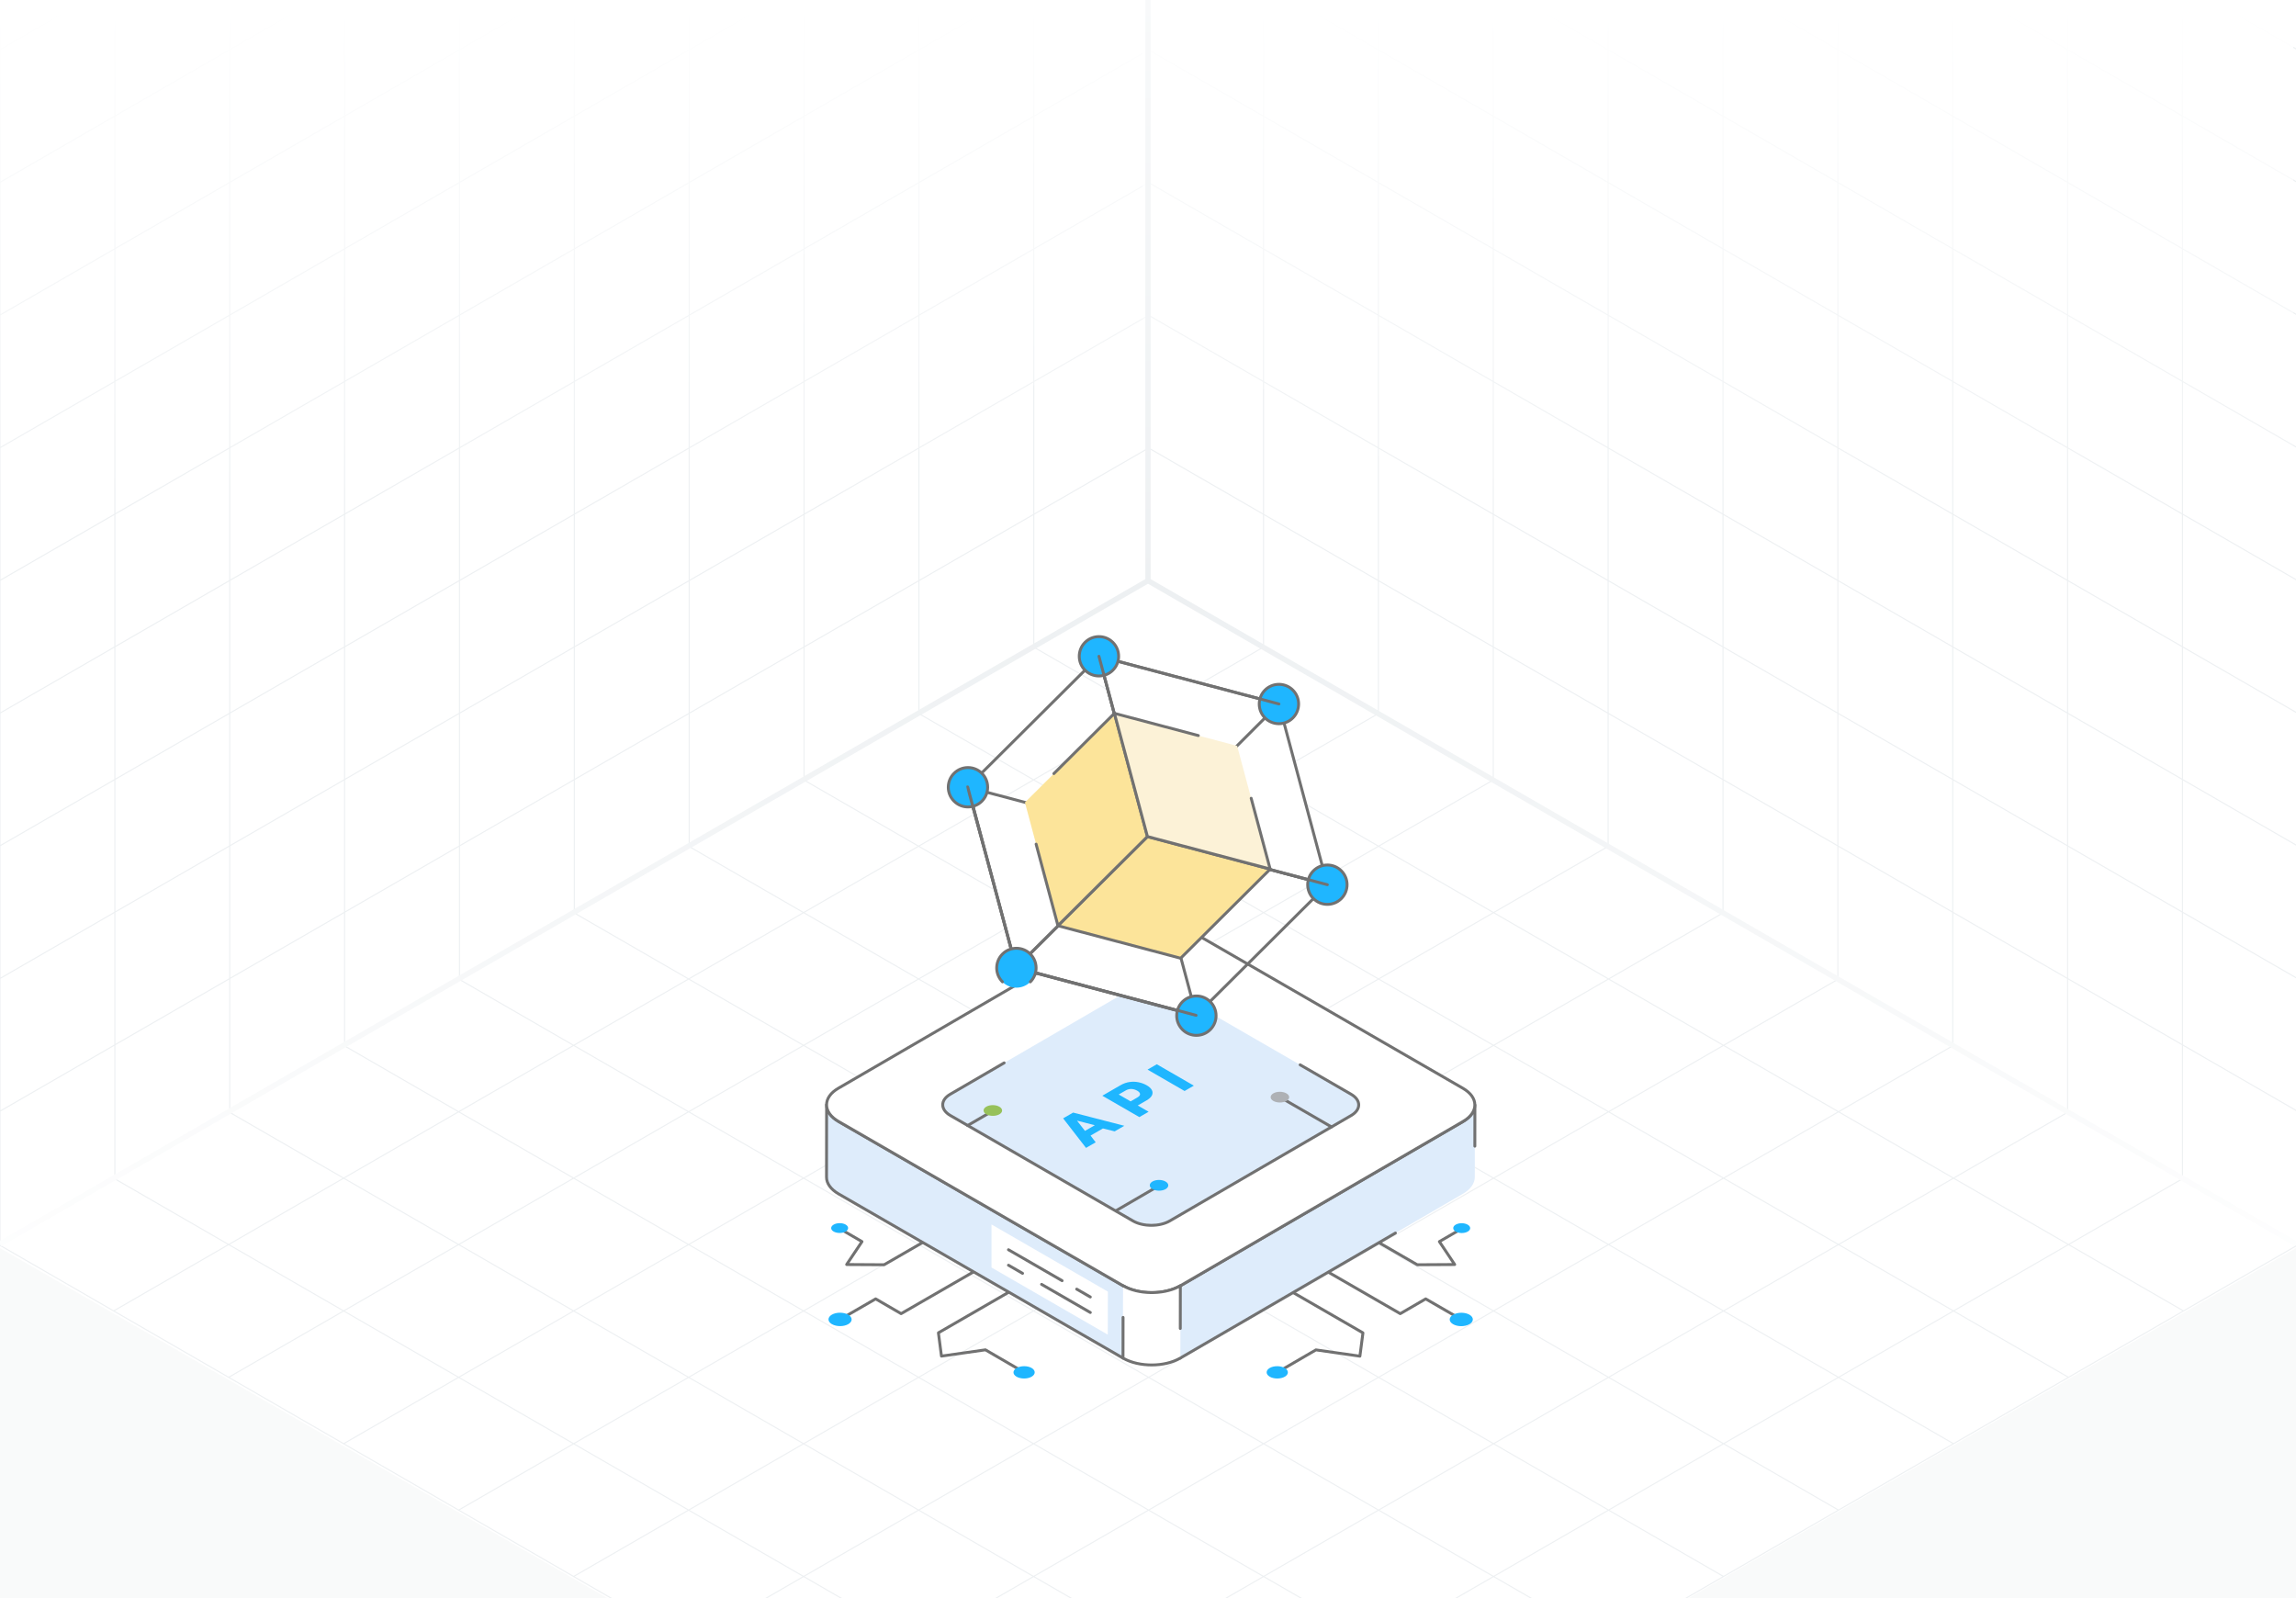 <svg width="431" height="300" viewBox="0 0 431 300" fill="none" xmlns="http://www.w3.org/2000/svg">
<rect x="0" y="0" width="431" height="300" fill="#333333" stroke="none"/>
<g clip-path="url(#clip0_2003_6854)">
<rect width="431" height="300" fill="white"/>
<path d="M237.193 121.463L21.336 246.088M258.779 133.925L42.922 258.55M280.365 146.388L64.507 271.013M301.95 158.85L86.093 283.475M323.536 171.313L107.679 295.938M345.122 183.775L129.265 308.4M366.707 196.238L150.85 320.863M388.293 208.7L172.436 333.325M409.879 221.163L194.022 345.788M194.022 121.463L409.879 246.088M172.436 133.925L388.293 258.55M150.85 146.388L366.707 271.013M129.265 158.85L345.122 283.475M107.679 171.313L323.536 295.938M86.093 183.775L301.95 308.4M64.507 196.238L280.365 320.863M42.922 208.7L258.779 333.325M21.336 221.163L237.193 345.788M215.607 109L-0.25 233.625L215.607 358.25L431.464 233.625L215.607 109Z" stroke="#EDF0F2" stroke-width="0.199"/>
<path d="M237.188 -127.629V121.454M258.75 -115.18V133.904M280.313 -102.731V146.353M301.876 -90.281V158.802M323.438 -77.832V171.251M345.001 -65.383V183.7M366.564 -52.934V196.15M388.126 -40.484V208.599M409.689 -28.035V221.048M215.625 -115.17L431.251 9.322M215.625 -90.261L431.251 34.23M215.625 -65.353L431.251 59.139M215.625 -40.445L431.251 84.047M215.625 -15.536L431.251 108.956M215.625 9.372L431.251 133.864M215.625 34.28L431.251 158.772M215.625 59.189L431.251 183.681M215.625 84.097L431.251 208.589M215.625 -140.078V109.005L431.251 233.497V-15.586L215.625 -140.078Z" stroke="#EDF0F2" stroke-width="0.199"/>
<path d="M194.062 -127.629V121.454M172.5 -115.18V133.904M150.937 -102.731V146.353M129.374 -90.281V158.802M107.812 -77.832V171.251M86.249 -65.383V183.7M64.686 -52.934V196.15M43.124 -40.484V208.599M21.561 -28.035V221.048M215.625 -115.17L-0.001 9.322M215.625 -90.261L-0.001 34.23M215.625 -65.353L-0.001 59.139M215.625 -40.445L-0.001 84.047M215.625 -15.536L-0.001 108.956M215.625 9.372L-0.001 133.864M215.625 34.28L-0.001 158.772M215.625 59.189L-0.001 183.681M215.625 84.097L-0.001 208.589M215.625 -140.078V109.005L-0.001 233.497V-15.586L215.625 -140.078Z" stroke="#EDF0F2" stroke-width="0.199"/>
<path d="M215.5 0L-0.5 0V184.5L215.5 60L215.5 0Z" fill="url(#paint0_linear_2003_6854)"/>
<path d="M214.5 0L430.5 0V184.5L214.5 60L214.5 0Z" fill="url(#paint1_linear_2003_6854)"/>
<path d="M215.5 418.5H431.5V234L215.5 358.5L215.5 418.5Z" fill="#F9FAFA"/>
<path d="M215.5 418.5H-0.5V234L215.5 358.5L215.5 418.5Z" fill="#F9FAFA"/>
<path d="M0 233.5L215.5 109M215.5 109L431 233.5M215.5 109V0" stroke="url(#paint2_radial_2003_6854)"/>
<path d="M192.241 257.884C192.194 257.884 192.148 257.873 192.104 257.847L184.927 253.673L176.767 254.838C176.694 254.851 176.622 254.83 176.564 254.786C176.506 254.741 176.468 254.676 176.458 254.604L175.887 250.229C175.873 250.12 175.926 250.013 176.021 249.958L189.51 242.169C189.64 242.095 189.808 242.138 189.882 242.269C189.958 242.399 189.913 242.566 189.783 242.641L176.451 250.338L176.963 254.26L184.944 253.121C185.003 253.11 185.067 253.123 185.119 253.155L192.378 257.377C192.508 257.452 192.552 257.618 192.477 257.749C192.426 257.835 192.335 257.884 192.241 257.884Z" fill="#717171"/>
<path d="M165.96 237.69C165.96 237.69 165.959 237.69 165.959 237.69L158.929 237.65C158.829 237.649 158.737 237.593 158.69 237.505C158.643 237.417 158.649 237.309 158.704 237.226L161.422 233.163L157.302 230.77C157.172 230.694 157.127 230.528 157.203 230.398C157.279 230.268 157.445 230.222 157.575 230.3L161.947 232.838C162.012 232.876 162.058 232.938 162.075 233.012C162.093 233.085 162.078 233.163 162.037 233.225L159.439 237.108L165.888 237.146L177.687 230.333C177.817 230.258 177.983 230.302 178.059 230.433C178.134 230.563 178.09 230.73 177.959 230.805L166.096 237.654C166.055 237.677 166.008 237.69 165.96 237.69Z" fill="#717171"/>
<path d="M156.484 231.183C157.106 231.542 158.121 231.542 158.739 231.186C159.36 230.826 159.364 230.24 158.745 229.877C158.124 229.518 157.115 229.521 156.494 229.883C155.876 230.24 155.866 230.823 156.484 231.183Z" fill="#1FB6FF"/>
<path d="M190.823 258.432C191.601 258.883 192.874 258.883 193.648 258.436C194.427 257.986 194.431 257.251 193.656 256.796C192.878 256.346 191.613 256.35 190.835 256.804C190.06 257.251 190.049 257.982 190.823 258.432Z" fill="#1FB6FF"/>
<path d="M157.696 247.956C157.603 247.956 157.511 247.907 157.461 247.819C157.385 247.69 157.43 247.522 157.56 247.447L164.241 243.589C164.325 243.54 164.43 243.542 164.514 243.59L169.153 246.285L182.557 238.552C182.686 238.477 182.854 238.521 182.929 238.652C183.004 238.783 182.959 238.949 182.829 239.024L169.289 246.836C169.205 246.886 169.1 246.884 169.016 246.835L164.377 244.14L157.832 247.919C157.789 247.944 157.743 247.956 157.696 247.956Z" fill="#717171"/>
<path d="M156.162 248.571C156.169 248.571 156.175 248.577 156.181 248.577C157.041 249.065 158.419 249.059 159.254 248.559C160.084 248.071 160.071 247.278 159.224 246.79C159.218 246.79 159.212 246.784 159.212 246.784C158.346 246.296 156.973 246.302 156.138 246.796C155.309 247.296 155.321 248.083 156.162 248.571Z" fill="#1FB6FF"/>
<path d="M239.765 257.895C239.671 257.895 239.58 257.846 239.529 257.76C239.454 257.63 239.498 257.463 239.628 257.387L246.886 253.165C246.938 253.135 247 253.12 247.061 253.131L255.043 254.271L255.555 250.349L242.223 242.652C242.093 242.577 242.048 242.409 242.124 242.28C242.198 242.15 242.366 242.107 242.496 242.18L255.985 249.968C256.08 250.023 256.133 250.131 256.119 250.239L255.548 254.615C255.538 254.687 255.5 254.752 255.442 254.797C255.384 254.84 255.31 254.86 255.239 254.849L247.078 253.684L239.902 257.858C239.858 257.883 239.812 257.895 239.765 257.895Z" fill="#717171"/>
<path d="M266.046 237.69C265.998 237.69 265.951 237.678 265.91 237.654L254.046 230.805C253.916 230.73 253.871 230.563 253.947 230.433C254.022 230.303 254.189 230.259 254.319 230.333L266.119 237.146L272.567 237.108L269.97 233.225C269.928 233.163 269.914 233.085 269.931 233.012C269.948 232.938 269.995 232.876 270.06 232.838L274.431 230.3C274.56 230.222 274.728 230.268 274.803 230.398C274.879 230.528 274.835 230.694 274.704 230.77L270.584 233.163L273.302 237.226C273.357 237.309 273.363 237.417 273.315 237.505C273.269 237.593 273.177 237.649 273.076 237.65L266.048 237.69C266.047 237.69 266.047 237.69 266.046 237.69Z" fill="#717171"/>
<path d="M275.522 231.194C274.9 231.554 273.885 231.554 273.267 231.198C272.646 230.838 272.642 230.251 273.26 229.889C273.882 229.529 274.891 229.532 275.512 229.895C276.13 230.251 276.14 230.835 275.522 231.194Z" fill="#1FB6FF"/>
<path d="M241.183 258.432C240.405 258.883 239.132 258.883 238.358 258.436C237.579 257.986 237.575 257.251 238.35 256.796C239.128 256.346 240.393 256.35 241.171 256.804C241.946 257.251 241.957 257.982 241.183 258.432Z" fill="#1FB6FF"/>
<path d="M274.309 247.957C274.262 247.957 274.215 247.945 274.172 247.92L267.628 244.141L262.989 246.836C262.906 246.885 262.801 246.886 262.716 246.837L249.175 239.024C249.045 238.949 249 238.783 249.076 238.652C249.15 238.521 249.317 238.477 249.448 238.552L262.852 246.286L267.49 243.591C267.574 243.543 267.679 243.54 267.763 243.59L274.445 247.448C274.575 247.523 274.62 247.691 274.544 247.82C274.494 247.908 274.402 247.957 274.309 247.957Z" fill="#717171"/>
<path d="M275.84 248.579C275.834 248.579 275.828 248.585 275.822 248.585C274.962 249.073 273.584 249.067 272.749 248.566C271.919 248.079 271.931 247.286 272.779 246.798C272.785 246.798 272.791 246.792 272.791 246.792C273.657 246.304 275.029 246.31 275.865 246.804C276.694 247.304 276.682 248.091 275.84 248.579Z" fill="#1FB6FF"/>
<path d="M276.86 207.414L276.845 221.003C276.829 222.114 276.099 223.239 274.624 224.091L221.559 254.929L221.574 241.355L274.639 210.518C276.114 209.65 276.86 208.54 276.86 207.414Z" fill="#DEECFB"/>
<path d="M210.838 241.366L210.808 254.94L157.393 224.102C155.902 223.235 155.141 222.094 155.156 220.968L155.172 207.379C155.172 208.52 155.917 209.661 157.423 210.528L210.838 241.366Z" fill="#DEECFB"/>
<path d="M186.123 229.852V237.937L207.951 250.539L207.969 242.464L186.123 229.852Z" fill="white"/>
<path d="M221.56 255.212C221.466 255.212 221.375 255.163 221.324 255.076C221.248 254.946 221.293 254.78 221.423 254.704L261.81 231.233C261.939 231.156 262.107 231.201 262.183 231.331C262.258 231.462 262.214 231.628 262.084 231.704L221.696 255.174C221.653 255.2 221.606 255.212 221.56 255.212Z" fill="#717171"/>
<path d="M221.577 241.647C221.484 241.647 221.392 241.598 221.342 241.511C221.266 241.381 221.31 241.215 221.441 241.139L274.505 210.301C275.848 209.512 276.588 208.495 276.591 207.438V207.433C276.591 207.281 276.713 207.16 276.863 207.16C277.014 207.16 277.136 207.283 277.136 207.433V207.434C277.136 207.435 277.136 207.437 277.136 207.438L277.127 215.159C277.127 215.31 277.005 215.432 276.854 215.432C276.854 215.432 276.854 215.432 276.854 215.432C276.704 215.432 276.582 215.309 276.582 215.159L276.589 209.15C276.19 209.75 275.58 210.301 274.78 210.771L221.714 241.609C221.671 241.635 221.624 241.647 221.577 241.647Z" fill="#717171"/>
<path d="M210.805 255.211C210.759 255.211 210.712 255.199 210.669 255.175L157.254 224.337C155.729 223.45 154.865 222.221 154.881 220.964L154.897 207.378C154.897 207.227 155.018 207.105 155.169 207.105C155.319 207.105 155.441 207.228 155.441 207.378C155.441 208.472 156.192 209.506 157.556 210.291L210.972 241.129C211.102 241.205 211.147 241.372 211.071 241.501C210.997 241.631 210.83 241.676 210.699 241.601L157.284 210.763C156.466 210.292 155.844 209.732 155.439 209.116L155.426 220.967C155.412 222.026 156.178 223.08 157.527 223.866L210.941 254.702C211.072 254.778 211.116 254.945 211.041 255.075C210.991 255.162 210.899 255.211 210.805 255.211Z" fill="#717171"/>
<path d="M274.613 204.29C277.595 206.011 277.601 208.798 274.639 210.52L221.572 241.359C218.619 243.075 213.808 243.081 210.826 241.359L157.412 210.521C154.43 208.799 154.414 206.006 157.367 204.29L210.434 173.451C213.396 171.73 218.218 171.73 221.2 173.451L274.613 204.29Z" fill="white"/>
<path d="M210.689 241.596L157.275 210.758C155.739 209.871 154.893 208.676 154.891 207.392C154.889 206.118 155.719 204.933 157.23 204.056L210.296 173.217C213.33 171.454 218.282 171.454 221.335 173.216L274.749 204.055C276.28 204.939 277.125 206.132 277.127 207.411C277.129 208.685 276.294 209.874 274.775 210.756L221.708 241.595C218.678 243.356 213.735 243.355 210.689 241.596ZM210.57 173.687L157.503 204.526C156.169 205.303 155.434 206.319 155.435 207.391C155.437 208.473 156.187 209.501 157.547 210.286L210.961 241.124C213.859 242.797 218.557 242.798 221.435 241.125L274.501 210.286C275.845 209.505 276.584 208.484 276.582 207.412C276.581 206.335 275.833 205.311 274.476 204.527L221.063 173.688C218.166 172.015 213.455 172.011 210.57 173.687Z" fill="#717171"/>
<path d="M253.61 205.407C255.523 206.511 255.527 208.3 253.626 209.405L219.573 229.194C217.678 230.295 214.591 230.299 212.677 229.194L178.402 209.405C176.488 208.3 176.478 206.508 178.373 205.407L212.426 185.618C214.327 184.513 217.421 184.513 219.334 185.618L253.61 205.407Z" fill="#DEECFB"/>
<path d="M212.547 229.43L178.272 209.641C176.176 208.431 176.163 206.38 178.242 205.172L188.36 199.292C188.489 199.214 188.657 199.26 188.732 199.39C188.808 199.521 188.764 199.687 188.633 199.762L178.516 205.642C176.803 206.638 176.811 208.168 178.545 209.169L212.82 228.957C214.651 230.015 217.623 230.016 219.443 228.958L253.495 209.169C255.216 208.169 255.212 206.642 253.48 205.643L243.922 200.124C243.791 200.049 243.747 199.882 243.822 199.752C243.898 199.622 244.064 199.578 244.194 199.652L253.752 205.171C255.863 206.388 255.84 208.437 253.769 209.639L219.717 229.429C217.748 230.573 214.529 230.574 212.547 229.43Z" fill="#717171"/>
<path d="M221.571 241.363L221.553 254.948C218.6 256.664 213.789 256.669 210.807 254.948L210.824 241.363C213.806 243.085 218.618 243.079 221.571 241.363Z" fill="white"/>
<path d="M210.671 255.181C210.587 255.132 210.535 255.041 210.535 254.945L210.545 247.3C210.545 247.149 210.667 247.027 210.817 247.027C210.817 247.027 210.817 247.027 210.818 247.027C210.968 247.027 211.09 247.15 211.09 247.3L211.08 254.785C213.985 256.38 218.582 256.354 221.417 254.709C221.546 254.633 221.714 254.678 221.79 254.807C221.865 254.938 221.821 255.104 221.691 255.18C218.664 256.938 213.725 256.942 210.671 255.181Z" fill="#717171"/>
<path d="M221.561 249.655C221.561 249.655 221.561 249.655 221.56 249.655C221.41 249.655 221.289 249.533 221.289 249.383L221.299 241.816C218.249 243.35 213.603 243.277 210.689 241.595C210.559 241.519 210.514 241.352 210.589 241.222C210.665 241.092 210.832 241.049 210.961 241.122C213.859 242.795 218.557 242.796 221.435 241.123C221.518 241.074 221.623 241.073 221.708 241.122C221.792 241.171 221.844 241.262 221.844 241.358L221.833 249.383C221.833 249.534 221.711 249.655 221.561 249.655Z" fill="#717171"/>
<path d="M199.379 240.686C199.333 240.686 199.286 240.674 199.243 240.65L189.171 234.836C189.041 234.761 188.996 234.593 189.072 234.464C189.147 234.334 189.315 234.29 189.444 234.364L199.515 240.177C199.645 240.253 199.69 240.42 199.615 240.55C199.565 240.637 199.472 240.686 199.379 240.686Z" fill="#717171"/>
<path d="M204.672 243.743C204.626 243.743 204.579 243.731 204.536 243.706L201.98 242.231C201.85 242.155 201.805 241.988 201.88 241.858C201.955 241.728 202.123 241.685 202.252 241.758L204.809 243.234C204.939 243.31 204.984 243.477 204.908 243.606C204.858 243.694 204.766 243.743 204.672 243.743Z" fill="#717171"/>
<path d="M191.954 239.305C191.908 239.305 191.861 239.294 191.818 239.269L189.173 237.742C189.043 237.667 188.998 237.5 189.074 237.37C189.149 237.24 189.317 237.197 189.446 237.27L192.09 238.797C192.221 238.872 192.265 239.039 192.19 239.169C192.14 239.256 192.048 239.305 191.954 239.305Z" fill="#717171"/>
<path d="M204.675 246.655C204.629 246.655 204.582 246.643 204.539 246.619L195.388 241.336C195.258 241.261 195.213 241.094 195.289 240.964C195.364 240.834 195.531 240.79 195.661 240.864L204.811 246.146C204.941 246.222 204.986 246.389 204.91 246.519C204.86 246.606 204.768 246.655 204.675 246.655Z" fill="#717171"/>
<path d="M249.947 211.815C249.901 211.815 249.854 211.804 249.811 211.779L240.126 206.188C239.996 206.112 239.951 205.945 240.027 205.815C240.101 205.685 240.269 205.642 240.399 205.715L250.083 211.307C250.214 211.382 250.258 211.549 250.183 211.679C250.133 211.766 250.041 211.815 249.947 211.815Z" fill="#717171"/>
<path d="M241.498 206.668C240.82 207.061 239.71 207.061 239.035 206.672C238.356 206.279 238.352 205.638 239.028 205.242C239.707 204.849 240.809 204.852 241.488 205.249C242.164 205.638 242.174 206.275 241.498 206.668Z" fill="#AEB1B5"/>
<path d="M209.587 227.488C209.493 227.488 209.402 227.439 209.351 227.353C209.276 227.222 209.32 227.056 209.45 226.981L217.43 222.343C217.56 222.265 217.727 222.311 217.803 222.441C217.878 222.571 217.834 222.737 217.704 222.813L209.724 227.451C209.681 227.476 209.634 227.488 209.587 227.488Z" fill="#717171"/>
<path d="M218.807 223.219C218.128 223.612 217.019 223.612 216.343 223.222C215.665 222.83 215.661 222.189 216.336 221.792C217.015 221.4 218.118 221.403 218.797 221.799C219.472 222.189 219.482 222.826 218.807 223.219Z" fill="#1FB6FF"/>
<path d="M181.646 211.552C181.552 211.552 181.46 211.503 181.41 211.416C181.334 211.286 181.379 211.12 181.509 211.044L186.238 208.296C186.367 208.218 186.535 208.264 186.611 208.394C186.686 208.525 186.642 208.691 186.512 208.766L181.782 211.514C181.739 211.54 181.692 211.552 181.646 211.552Z" fill="#717171"/>
<path d="M187.612 209.172C186.933 209.565 185.823 209.565 185.148 209.176C184.469 208.783 184.466 208.142 185.141 207.746C185.82 207.353 186.923 207.356 187.601 207.753C188.277 208.142 188.287 208.779 187.612 209.172Z" fill="#97C15A"/>
<path d="M224.584 190.662L190.798 181.711L181.707 147.785L215.494 156.736L224.584 190.662Z" fill="white"/>
<path d="M224.584 190.934C224.56 190.934 224.537 190.93 224.514 190.924L190.728 181.973C190.634 181.948 190.56 181.875 190.534 181.78C180.898 145.606 181.302 147.805 181.514 147.591C181.583 147.522 181.684 147.496 181.777 147.521L215.563 156.472C215.657 156.496 215.731 156.57 215.757 156.664L224.847 190.591C224.872 190.685 224.846 190.785 224.777 190.854C224.725 190.906 224.655 190.934 224.584 190.934ZM191.02 181.487L224.199 190.277L215.271 156.957L182.092 148.168L191.02 181.487Z" fill="#717171"/>
<path d="M224.526 190.878C224.502 190.878 224.479 190.875 224.456 190.869L190.67 181.918C190.575 181.894 190.501 181.82 190.476 181.726C190.451 181.632 190.478 181.531 190.547 181.463L215.19 156.936C215.258 156.867 215.359 156.839 215.452 156.865L249.238 165.816C249.332 165.84 249.406 165.914 249.432 166.008C249.457 166.102 249.43 166.203 249.36 166.271L224.718 190.799C224.666 190.851 224.597 190.878 224.526 190.878ZM191.268 181.514L224.444 190.303L248.64 166.22L215.463 157.432L191.268 181.514Z" fill="#717171"/>
<path d="M190.739 181.924C190.716 181.924 190.692 181.92 190.668 181.914C190.574 181.888 190.501 181.815 190.476 181.721C180.84 145.547 181.241 147.745 181.457 147.533L206.099 123.006C206.167 122.936 206.268 122.91 206.362 122.935C206.456 122.961 206.529 123.033 206.554 123.128L215.645 157.053C215.67 157.147 215.643 157.248 215.574 157.316L190.931 181.844C190.879 181.896 190.81 181.924 190.739 181.924ZM181.952 147.807L190.88 181.127L215.078 157.042L206.149 123.723L181.952 147.807Z" fill="#717171"/>
<path d="M249.17 166.076L215.384 157.125L206.293 123.199L240.08 132.15L249.17 166.076Z" fill="white"/>
<path d="M249.169 166.347C249.146 166.347 249.122 166.343 249.1 166.337L215.313 157.387C215.219 157.362 215.145 157.289 215.12 157.194L206.029 123.268C206.004 123.175 206.03 123.075 206.099 123.006C206.168 122.936 206.269 122.91 206.362 122.935L240.149 131.886C240.243 131.91 240.317 131.984 240.342 132.078L249.433 166.004C249.458 166.097 249.431 166.198 249.362 166.267C249.31 166.319 249.241 166.347 249.169 166.347ZM215.605 156.901L248.785 165.69L239.857 132.371L206.677 123.582L215.605 156.901Z" fill="#717171"/>
<path d="M224.582 194.359C226.622 194.359 228.277 192.704 228.277 190.664C228.277 188.623 226.622 186.969 224.582 186.969C222.541 186.969 220.887 188.623 220.887 190.664C220.887 192.704 222.541 194.359 224.582 194.359Z" fill="#1FB6FF"/>
<path d="M221.777 193.467C220.23 191.92 220.23 189.403 221.777 187.856C223.324 186.308 225.841 186.308 227.388 187.856C228.936 189.403 228.936 191.92 227.388 193.467C225.843 195.012 223.325 195.014 221.777 193.467ZM222.163 188.242C220.828 189.576 220.828 191.747 222.163 193.082C223.497 194.416 225.67 194.416 227.003 193.082C228.338 191.747 228.338 189.576 227.003 188.242C225.671 186.909 223.497 186.907 222.163 188.242Z" fill="#717171"/>
<path d="M215.491 157.002C215.421 157.002 215.352 156.975 215.299 156.922C215.192 156.816 215.192 156.643 215.299 156.537L237.271 134.564C237.378 134.458 237.55 134.458 237.656 134.564C237.763 134.671 237.763 134.843 237.656 134.949L215.684 156.922C215.631 156.975 215.561 157.002 215.491 157.002Z" fill="#717171"/>
<path d="M240.08 135.851C242.12 135.851 243.775 134.197 243.775 132.156C243.775 130.115 242.12 128.461 240.08 128.461C238.039 128.461 236.385 130.115 236.385 132.156C236.385 134.197 238.039 135.851 240.08 135.851Z" fill="#1FB6FF"/>
<path d="M237.273 134.963C235.722 133.413 235.721 130.902 237.273 129.352C238.82 127.804 241.336 127.805 242.883 129.352C244.43 130.899 244.43 133.415 242.883 134.963C241.334 136.514 238.823 136.515 237.273 134.963ZM237.658 129.737C236.322 131.074 236.318 133.236 237.658 134.577C238.996 135.916 241.16 135.916 242.498 134.577C243.832 133.243 243.832 131.072 242.498 129.737C241.163 128.402 238.992 128.403 237.658 129.737Z" fill="#717171"/>
<path d="M249.17 169.769C251.21 169.769 252.865 168.115 252.865 166.074C252.865 164.033 251.21 162.379 249.17 162.379C247.129 162.379 245.475 164.033 245.475 166.074C245.475 168.115 247.129 169.769 249.17 169.769Z" fill="#1FB6FF"/>
<path d="M246.365 168.88C244.818 167.333 244.818 164.816 246.365 163.269C247.915 161.718 250.426 161.717 251.976 163.269C253.527 164.819 253.527 167.33 251.976 168.88C250.43 170.426 247.912 170.427 246.365 168.88ZM246.751 163.654C245.416 164.989 245.416 167.16 246.751 168.495C248.085 169.829 250.256 169.829 251.591 168.495C252.926 167.158 252.931 164.996 251.591 163.654C250.253 162.316 248.088 162.316 246.751 163.654Z" fill="#717171"/>
<path d="M240.079 132.422C240.056 132.422 240.032 132.418 240.009 132.412L206.222 123.462C206.077 123.423 205.99 123.274 206.029 123.129C206.067 122.984 206.215 122.894 206.362 122.936L240.148 131.886C240.294 131.925 240.38 132.074 240.342 132.219C240.31 132.341 240.2 132.422 240.079 132.422Z" fill="#717171"/>
<path d="M206.293 126.894C208.333 126.894 209.988 125.24 209.988 123.199C209.988 121.158 208.333 119.504 206.293 119.504C204.252 119.504 202.598 121.158 202.598 123.199C202.598 125.24 204.252 126.894 206.293 126.894Z" fill="#1FB6FF"/>
<path d="M203.486 126.005C201.939 124.458 201.939 121.942 203.486 120.395C205.034 118.848 207.55 118.848 209.097 120.395C210.645 121.942 210.645 124.458 209.097 126.005C207.552 127.551 205.034 127.552 203.486 126.005ZM203.872 120.78C202.537 122.114 202.537 124.286 203.872 125.62C205.206 126.955 207.377 126.953 208.712 125.62C210.047 124.286 210.047 122.114 208.712 120.78C207.373 119.442 205.204 119.448 203.872 120.78Z" fill="#717171"/>
<path d="M215.383 157.396C215.263 157.396 215.153 157.316 215.12 157.194L206.029 123.268C205.99 123.123 206.076 122.973 206.221 122.935C206.369 122.897 206.516 122.982 206.555 123.127L215.646 157.053C215.685 157.198 215.599 157.348 215.454 157.386C215.43 157.393 215.406 157.396 215.383 157.396Z" fill="#717171"/>
<path d="M249.168 166.347C249.145 166.347 249.122 166.344 249.098 166.338L215.312 157.387C215.167 157.349 215.08 157.2 215.118 157.054C215.157 156.91 215.304 156.82 215.451 156.862L249.238 165.812C249.383 165.85 249.47 165.999 249.431 166.145C249.399 166.266 249.289 166.347 249.168 166.347Z" fill="#717171"/>
<path d="M181.707 151.48C183.747 151.48 185.402 149.826 185.402 147.785C185.402 145.744 183.747 144.09 181.707 144.09C179.666 144.09 178.012 145.744 178.012 147.785C178.012 149.826 179.666 151.48 181.707 151.48Z" fill="#1FB6FF"/>
<path d="M178.902 150.588C177.351 149.038 177.35 146.527 178.902 144.977C180.449 143.429 182.965 143.43 184.512 144.977C186.059 146.524 186.059 149.04 184.512 150.588C182.963 152.139 180.452 152.14 178.902 150.588ZM179.287 145.362C177.951 146.699 177.947 148.861 179.287 150.202C180.625 151.541 182.789 151.541 184.127 150.202C185.461 148.868 185.461 146.697 184.127 145.362C182.791 144.027 180.621 144.028 179.287 145.362Z" fill="#717171"/>
<path d="M190.739 181.923C190.619 181.923 190.509 181.843 190.476 181.721C181.05 146.049 181.058 147.6 181.578 147.462C181.727 147.424 181.873 147.509 181.913 147.655L191.003 181.58C191.042 181.725 190.955 181.875 190.81 181.914C190.786 181.92 190.763 181.923 190.739 181.923Z" fill="#717171"/>
<path d="M224.525 190.87C224.503 190.87 224.479 190.867 224.456 190.86L190.669 181.91C190.524 181.872 190.438 181.723 190.476 181.577C190.514 181.433 190.661 181.345 190.809 181.384L224.595 190.335C224.74 190.373 224.827 190.522 224.789 190.668C224.756 190.789 224.646 190.87 224.525 190.87Z" fill="#717171"/>
<path d="M190.797 185.406C192.837 185.406 194.492 183.751 194.492 181.711C194.492 179.67 192.837 178.016 190.797 178.016C188.756 178.016 187.102 179.67 187.102 181.711C187.102 183.751 188.756 185.406 190.797 185.406Z" fill="#1FB6FF"/>
<path d="M193.409 184.589C193.34 184.589 193.27 184.563 193.217 184.509C193.11 184.403 193.11 184.231 193.217 184.124C194.551 182.789 194.559 180.628 193.217 179.284C191.883 177.95 189.711 177.95 188.377 179.284C187.041 180.621 187.036 182.783 188.377 184.124C188.483 184.231 188.483 184.403 188.377 184.509C188.27 184.616 188.098 184.616 187.991 184.509C186.44 182.96 186.44 180.449 187.991 178.899C189.539 177.351 192.055 177.352 193.602 178.899C195.153 180.449 195.153 182.959 193.602 184.509C193.549 184.563 193.479 184.589 193.409 184.589Z" fill="#717171"/>
<path d="M238.43 163.157L221.63 179.878L198.596 173.776L215.396 157.055L238.43 163.157Z" fill="#FCE49A"/>
<path d="M221.629 180.154C221.605 180.154 221.582 180.151 221.559 180.144L198.525 174.042C198.431 174.018 198.357 173.944 198.331 173.85C198.306 173.756 198.334 173.655 198.403 173.587L215.203 156.865C215.272 156.796 215.372 156.769 215.465 156.795L238.499 162.897C238.593 162.921 238.667 162.995 238.693 163.089C238.718 163.183 238.691 163.284 238.621 163.352L221.821 180.074C221.769 180.126 221.7 180.154 221.629 180.154ZM199.124 173.638L221.547 179.578L237.901 163.301L215.477 157.361L199.124 173.638Z" fill="#717171"/>
<path d="M215.396 157.043L198.596 173.765L192.398 150.636L209.199 133.914L215.396 157.043Z" fill="#FCE49A"/>
<path d="M198.593 174.029C198.57 174.029 198.546 174.026 198.522 174.02C198.428 173.994 198.355 173.921 198.33 173.827L194.232 158.531C194.193 158.386 194.279 158.236 194.425 158.198C194.573 158.16 194.719 158.245 194.759 158.39L198.735 173.232L215.09 156.953L209.055 134.43L198.019 145.414C197.913 145.52 197.74 145.52 197.634 145.414C197.528 145.306 197.528 145.134 197.635 145.029L209.004 133.713C209.073 133.644 209.172 133.616 209.267 133.643C209.361 133.668 209.434 133.742 209.459 133.835L215.657 156.965C215.682 157.058 215.655 157.159 215.586 157.227L198.785 173.949C198.734 174.002 198.665 174.029 198.593 174.029Z" fill="#717171"/>
<path d="M238.429 163.145L215.395 157.043L209.197 133.914L232.231 140.016L238.429 163.145Z" fill="#FCF2D7"/>
<path d="M238.428 163.409C238.405 163.409 238.381 163.406 238.359 163.4L215.325 157.298C215.23 157.273 215.156 157.2 215.131 157.105L208.933 133.976C208.908 133.882 208.935 133.782 209.003 133.713C209.073 133.644 209.172 133.616 209.266 133.643L225.015 137.815C225.161 137.853 225.247 138.002 225.209 138.148C225.171 138.291 225.022 138.38 224.876 138.34L209.581 134.29L215.617 156.812L238.044 162.753L234.605 149.921C234.566 149.776 234.652 149.626 234.797 149.588C234.946 149.547 235.092 149.635 235.131 149.78L238.692 163.067C238.717 163.16 238.69 163.26 238.621 163.329C238.569 163.382 238.5 163.409 238.428 163.409Z" fill="#717171"/>
<path d="M203.865 215.483L199.569 209.936L201.447 208.852L211.054 211.332L209.241 212.379L207.039 211.831L204.718 213.17L205.679 214.436L203.865 215.483ZM203.671 212.292L205.517 211.226L202.17 210.366L203.671 212.292ZM213.878 209.702L206.926 205.688L210.348 203.713C210.902 203.393 211.47 203.193 212.053 203.115C212.629 203.031 213.19 203.048 213.737 203.164C214.291 203.277 214.802 203.468 215.27 203.738C215.745 204.012 216.065 204.313 216.231 204.641C216.396 204.97 216.396 205.302 216.231 205.639C216.065 205.967 215.727 206.278 215.216 206.573L213.575 207.521L215.615 208.699L213.878 209.702ZM212.237 206.748L213.489 206.025C213.856 205.813 214.029 205.597 214.007 205.377C213.993 205.152 213.82 204.945 213.489 204.754C213.129 204.546 212.766 204.436 212.399 204.423C212.032 204.403 211.668 204.496 211.308 204.704L210.002 205.458L212.237 206.748ZM222.367 204.801L215.415 200.787L217.153 199.784L224.105 203.797L222.367 204.801Z" fill="#1FB6FF"/>
</g>
<defs>
<linearGradient id="paint0_linear_2003_6854" x1="42.029" y1="-4.2209e-08" x2="42.029" y2="95.5" gradientUnits="userSpaceOnUse">
<stop stop-color="white"/>
<stop offset="1" stop-color="white" stop-opacity="0"/>
</linearGradient>
<linearGradient id="paint1_linear_2003_6854" x1="387.971" y1="-4.2209e-08" x2="387.971" y2="95.5" gradientUnits="userSpaceOnUse">
<stop stop-color="white"/>
<stop offset="1" stop-color="white" stop-opacity="0"/>
</linearGradient>
<radialGradient id="paint2_radial_2003_6854" cx="0" cy="0" r="1" gradientUnits="userSpaceOnUse" gradientTransform="translate(215.5 111) rotate(90) scale(185.5 342.4)">
<stop stop-color="#EDF0F2"/>
<stop offset="1" stop-color="white"/>
</radialGradient>
<clipPath id="clip0_2003_6854">
<rect width="431" height="300" fill="white"/>
</clipPath>
</defs>
</svg>
